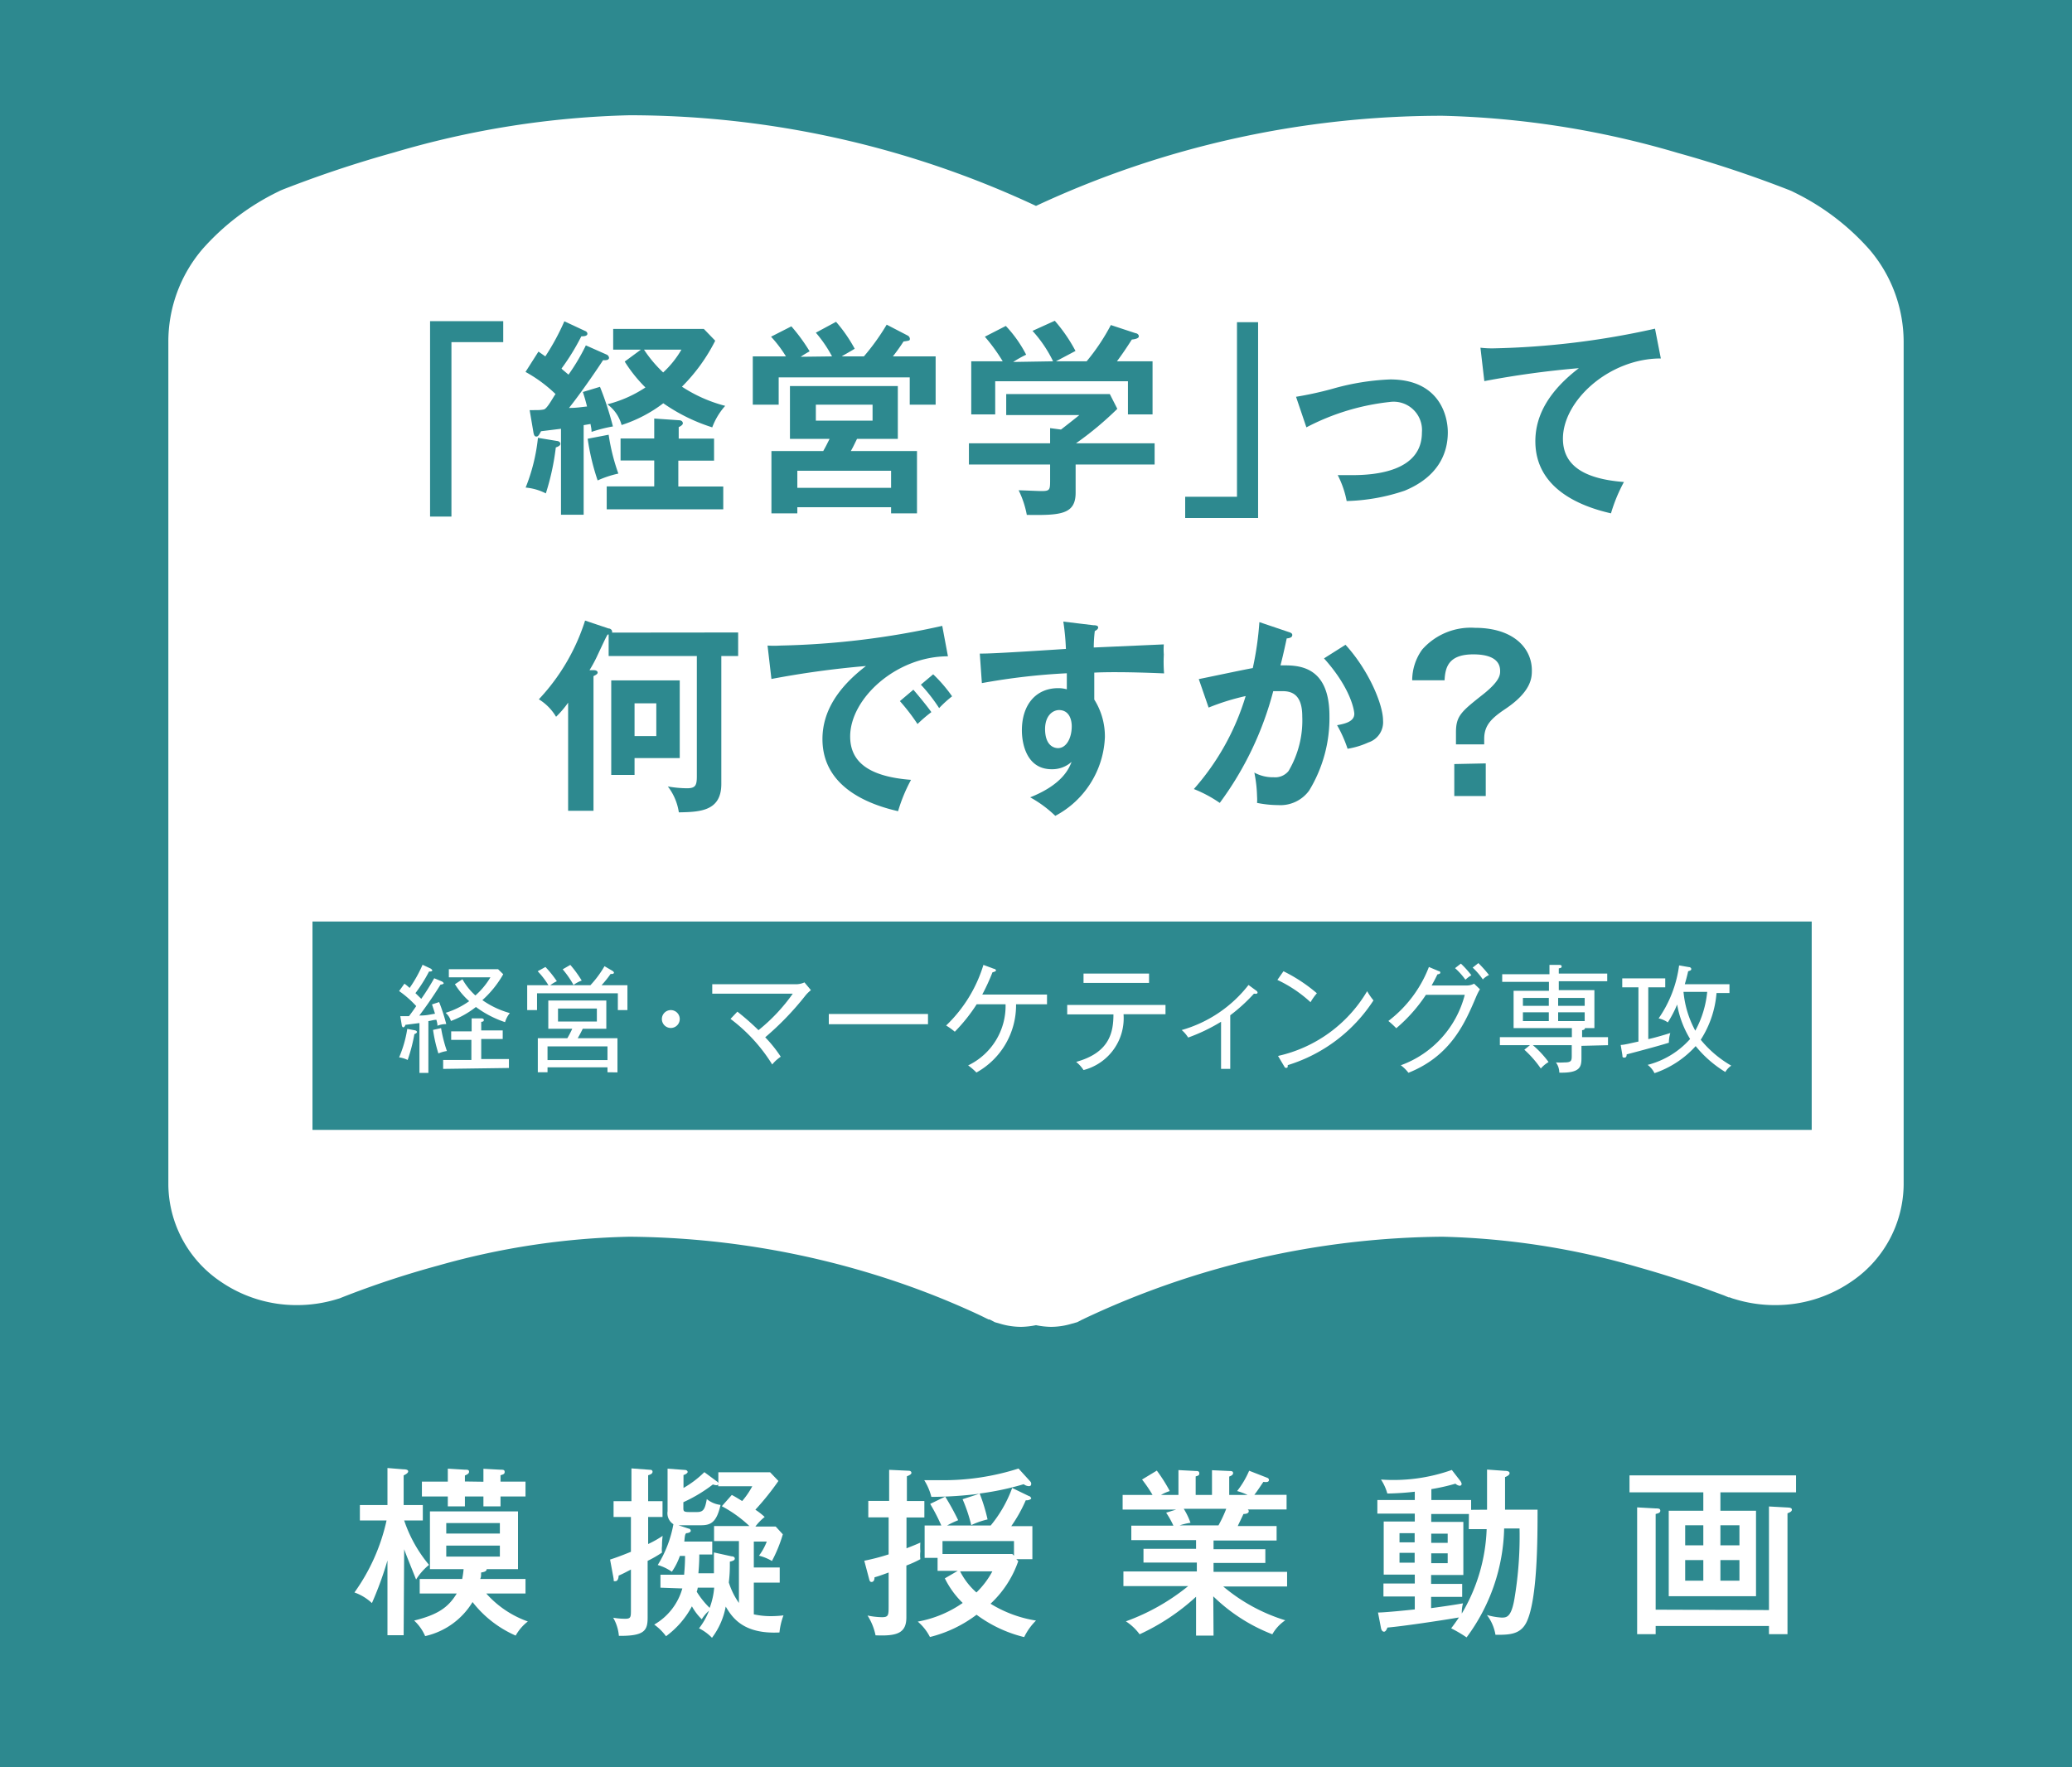 <svg xmlns="http://www.w3.org/2000/svg" viewBox="0 0 160 136.47"><defs><style>.a{fill:#2d898f;}.b{fill:#fff;}</style></defs><rect class="a" width="160" height="136.47"/><path class="b" d="M31.17,126.27H29.92V120.5a27,27,0,0,1-1.2,3.29,3.86,3.86,0,0,0-1.35-.82,15.07,15.07,0,0,0,2.48-5.56H27.79v-1.19h2.13v-2.86l1.22.1c.25,0,.38.05.38.16s-.14.21-.35.31v2.29h1.48v1.19H31.21a10.57,10.57,0,0,0,1.92,3.43,4.59,4.59,0,0,0-1,1.13c-.14-.36-.81-2-.92-2.34Zm6.38-3.22a7.74,7.74,0,0,0,3.21,2.16,3.6,3.6,0,0,0-.94,1.09,8.57,8.57,0,0,1-3.33-2.59,5.75,5.75,0,0,1-3.66,2.63,3.53,3.53,0,0,0-.85-1.2c1.81-.45,2.63-1,3.29-2.09H32.41v-1.12h3.28a7.14,7.14,0,0,0,.11-.76H33.2v-4.46H40v4.46H37.58c0,.2-.28.23-.43.26,0,.25,0,.35-.07.5h3.5v1.12Zm-.22-8.63v-1l1.3.07c.21,0,.34,0,.34.17s-.11.19-.32.26v.49h1.93v1.15H38.65v.76H37.33v-.76H35.9v.76H34.58v-.76h-2v-1.15h2v-1l1.32.08c.2,0,.32,0,.32.16s-.18.22-.32.29v.46Zm1.27,4v-.81H34.46v.81Zm-4.14.93v.85H38.6v-.85Z"/><path class="b" d="M51.16,115.92v1.22H50.05v2.09a8.22,8.22,0,0,0,1.12-.63,6.14,6.14,0,0,0-.05.78,2.06,2.06,0,0,0,0,.51,8.83,8.83,0,0,1-1.11.64v4.39c0,1-.26,1.42-2.22,1.4a3.36,3.36,0,0,0-.44-1.4,5.21,5.21,0,0,0,.94.08c.43,0,.43-.14.43-.7v-3.1c-.61.32-.72.37-.95.47,0,.19-.07.43-.25.43s-.11,0-.14-.21l-.27-1.46c.34-.11.83-.28,1.61-.6v-2.69H47.38v-1.22h1.38v-2.53l1.47.11a.15.15,0,0,1,.16.14c0,.15-.13.21-.34.28v2ZM51,122.6v-1h1.83c0-.09.07-.68.07-1.45h-.4a5,5,0,0,1-.62,1.22,3.69,3.69,0,0,0-1.09-.52A8.94,8.94,0,0,0,52,117.7a1,1,0,0,1-.45-1v-3.29l1.34.1c.13,0,.21.08.21.16s-.18.2-.32.23v1a7.74,7.74,0,0,0,1.61-1.22l1,.74a.39.39,0,0,1,.08.1v-.83h4l.64.67a20.61,20.61,0,0,1-1.78,2.22,5.59,5.59,0,0,1,.72.56,4,4,0,0,0-.72.74h1.57l.55.6a10.88,10.88,0,0,1-.84,2.06,3.77,3.77,0,0,0-1-.41,4.5,4.5,0,0,0,.6-1.09h-1v2h2v1.17h-2v2.45a6.14,6.14,0,0,0,1.29.14,8.22,8.22,0,0,0,1-.06,5.27,5.27,0,0,0-.31,1.32c-2.82.14-3.66-1.18-4.15-2a5.74,5.74,0,0,1-1.06,2.41,3.66,3.66,0,0,0-1-.73,5.4,5.4,0,0,0,.77-1.36,2.89,2.89,0,0,0-.56.66,4.26,4.26,0,0,1-.76-1,6.86,6.86,0,0,1-2,2.31,4.11,4.11,0,0,0-.91-.9,4.68,4.68,0,0,0,2.17-2.79Zm5.49-2.42c.14,0,.25.06.25.18s-.15.18-.38.23c0,.58,0,.87-.08,1.61a5.68,5.68,0,0,0,.78,1.58V119H55.14v-1.16h2.73a9.72,9.72,0,0,0-2.13-1.53l.77-.87c.25.13.46.26.8.47a6.14,6.14,0,0,0,.78-1.14H55.46v-.14a.18.18,0,0,1-.14.06,1.22,1.22,0,0,1-.27-.06A11.5,11.5,0,0,1,52.77,116v.42c0,.26,0,.34.45.34h.61c.5,0,.61-.24.75-1a2.08,2.08,0,0,0,1.06.45c-.31,1.38-.78,1.57-1.52,1.57H52.39l.79.26c.07,0,.16.07.16.17s-.16.17-.32.18-.15.52-.18.65H55v1H54c0,.75-.06,1.29-.07,1.45h1.2c0-1,0-1,0-1.61Zm-2.61,2.42a1.27,1.27,0,0,1-.08.31,6.51,6.51,0,0,0,1,1.25,5.77,5.77,0,0,0,.35-1.56Z"/><path class="b" d="M70,117.18v2.38c.59-.23.8-.32,1.07-.44a4.54,4.54,0,0,0,0,.67,2.68,2.68,0,0,0,0,.61,8.6,8.6,0,0,1-1.08.49v4c0,1.23-.73,1.46-2.38,1.39a4.53,4.53,0,0,0-.62-1.53,5.84,5.84,0,0,0,1.11.13c.52,0,.52-.16.52-.89v-2.56c-.74.27-.81.29-1.09.37,0,.28-.12.36-.23.36s-.14-.08-.17-.17l-.39-1.47a16.84,16.84,0,0,0,1.88-.49v-2.86H67.05v-1.27h1.61V113.5l1.5.07c.12,0,.22.05.22.17s-.25.22-.35.26v1.91h1.35v1.27Zm9.06,9.23a10.2,10.2,0,0,1-3.65-1.72,9.92,9.92,0,0,1-3.6,1.72,3.84,3.84,0,0,0-.94-1.19,8.77,8.77,0,0,0,3.47-1.44,6.89,6.89,0,0,1-1.38-1.9l1-.58H72.4v-1h-1V117.8h1.29c-.27-.6-.47-1-.86-1.67l1.16-.56a19.66,19.66,0,0,1,1,1.82,7.91,7.91,0,0,0-.86.41H76.5a9.81,9.81,0,0,0,1.66-2.9l1.3.63c.08,0,.17.13.17.18s-.21.17-.42.14a11.2,11.2,0,0,1-1.12,2h1.63v2.55H78.48l.15.15a8.09,8.09,0,0,1-2.14,3.29A9.49,9.49,0,0,0,80,125.14,4.63,4.63,0,0,0,79.09,126.41Zm.37-11.65a.7.7,0,0,1-.38-.15,21.57,21.57,0,0,1-3.4.72,13.61,13.61,0,0,1,.61,2,6,6,0,0,0-1.26.44,12.12,12.12,0,0,0-.67-2l1.29-.42a31.35,31.35,0,0,1-3.7.24,4.49,4.49,0,0,0-.55-1.29c.31,0,.73,0,1.28,0a19,19,0,0,0,6-.9l.91,1a.26.26,0,0,1,.07.17C79.63,114.73,79.54,114.76,79.46,114.76ZM78.3,119H72.78V120h5.39l.13.13Zm-4.16,2.34a5.45,5.45,0,0,0,1.26,1.63,6.6,6.6,0,0,0,1.23-1.63Z"/><path class="b" d="M93.71,126.3H92.36v-3A16.81,16.81,0,0,1,88,126.2a4,4,0,0,0-1.06-1,16.51,16.51,0,0,0,4.81-2.72h-5v-1.13h5.67v-.69H88.3v-1.06h4.06v-.67h-5v-1.12h3.25a6.83,6.83,0,0,0-.56-1l.77-.24H86.69v-1.13H89a10.41,10.41,0,0,0-.81-1.19l1.14-.69a12.45,12.45,0,0,1,1,1.58,3.4,3.4,0,0,0-.68.3H91v-1.92l1.33.07c.13,0,.28,0,.28.18s-.11.18-.28.24v1.43h1.26v-1.91l1.33.06c.13,0,.3,0,.3.16s-.2.23-.3.27v1.42h1.42a4.63,4.63,0,0,0-.81-.3,7,7,0,0,0,.93-1.57l1.41.55a.19.19,0,0,1,.12.15c0,.17-.15.2-.43.16-.23.33-.42.64-.7,1h2.49v1.13h-3a.17.17,0,0,1,.08.14c0,.08-.07.21-.41.21-.14.31-.32.67-.44.93h3v1.12H93.71v.67h4v1.06h-4v.69h5.68v1.13H94.46a13.66,13.66,0,0,0,4.79,2.61,3.2,3.2,0,0,0-1,1.08,13.48,13.48,0,0,1-4.56-2.93Zm-2.3-9.79a5.59,5.59,0,0,1,.52,1.08,5,5,0,0,0-.84.2h3a10,10,0,0,0,.6-1.28Z"/><path class="b" d="M114.83,116.58v-3.1l1.38.1c.23,0,.36.06.36.18s-.14.22-.35.3v2.52h2.51c0,2.16,0,6.89-.84,8.66-.48,1-1.36,1-2.41,1a3.45,3.45,0,0,0-.66-1.53,5.13,5.13,0,0,0,1.13.2c.38,0,.75,0,1-1.48a29.13,29.13,0,0,0,.39-5.4h-1.19a14.62,14.62,0,0,1-2.9,8.41,10.08,10.08,0,0,0-1.19-.7c.18-.24.33-.44.6-.84-1.21.21-4.32.68-5.52.78-.07.16-.14.32-.27.32s-.21-.16-.23-.28l-.23-1.2c.51,0,2.27-.18,2.84-.24v-1h-2.42v-1h2.42v-.69h-2.4v-4.1h2.4v-.61h-2.89v-1.05h2.89v-.64c-.67.08-1.44.13-2.12.14a3.81,3.81,0,0,0-.49-1.08,13.45,13.45,0,0,0,5.47-.74l.65.84a.57.57,0,0,1,.11.24.15.15,0,0,1-.16.14.6.6,0,0,1-.32-.16,15.66,15.66,0,0,1-1.86.42v.84h3.07v.76Zm-5.59,2.52v-.71h-1.17v.71Zm-1.17.81v.76h1.17v-.76Zm5.36-3h-2.91v.61H113v4.1h-2.49v.69h2.4v1h-2.4v.87c.38-.05,1.69-.23,2.46-.37a2.81,2.81,0,0,0-.09.79,13.68,13.68,0,0,0,1.92-6.52h-1.38Zm-1.64,2.23v-.71h-1.27v.71Zm-1.27.81v.76h1.27v-.76Z"/><path class="b" d="M132.85,116.66h2.75v6.6h-6.74v-6.6h2.67v-1.42h-5.7v-1.31h12.86v1.31h-5.84Zm3.75,7.67v-8l1.45.08c.22,0,.32.06.32.17s-.07.17-.34.28v9.33H136.6v-.63h-8.75v.63h-1.43v-9.79l1.43.08c.2,0,.36,0,.36.18s-.22.21-.36.25v7.39Zm-5.07-5v-1.55h-1.4v1.55Zm-1.4,1.14v1.59h1.4v-1.59Zm4.19-1.14v-1.55h-1.47v1.55Zm-1.47,1.14v1.59h1.47v-1.59Z"/><path class="b" d="M144.36,19.27a18.69,18.69,0,0,0-5.82-4.42l-.18-.09-.19-.08a89.15,89.15,0,0,0-8.61-2.87,69.74,69.74,0,0,0-18.17-2.87A74.17,74.17,0,0,0,80,15.9a74.12,74.12,0,0,0-31.39-7,69.74,69.74,0,0,0-18.17,2.87,89.15,89.15,0,0,0-8.61,2.87l-.19.08-.18.09a18.69,18.69,0,0,0-5.82,4.42A11,11,0,0,0,13,26.44V91.51A9.13,9.13,0,0,0,17.09,99a10.33,10.33,0,0,0,5.84,1.78,10.52,10.52,0,0,0,3.09-.46l.2-.06.2-.08h0a71.24,71.24,0,0,1,7.44-2.46A58.22,58.22,0,0,1,48.61,95.5a65.88,65.88,0,0,1,19.91,3.24A62.78,62.78,0,0,1,74.43,101c.68.3,1.2.54,1.54.71l.37.18.08,0h0l.4.21.42.12a5.63,5.63,0,0,0,1.62.24,6.12,6.12,0,0,0,1.14-.13,6.12,6.12,0,0,0,1.14.13,5.56,5.56,0,0,0,1.61-.24l.43-.12.39-.2a66,66,0,0,1,27.82-6.4,58.93,58.93,0,0,1,15.14,2.36c2.13.6,3.92,1.2,5.17,1.65l1.42.52.36.15.08,0h0l.21.08.2.06a10.52,10.52,0,0,0,3.09.46A10.33,10.33,0,0,0,142.91,99h0A9.13,9.13,0,0,0,147,91.51V26.44A11,11,0,0,0,144.36,19.27Z"/><path class="a" d="M38.86,24.8v1.62h-4V39.89H33.21V24.8Z"/><path class="a" d="M46.84,27.38a.31.31,0,0,1,.19.24c0,.22-.32.2-.46.19-.65,1-1.86,2.73-2.63,3.69.62,0,.86-.06,1.39-.11-.11-.45-.21-.78-.32-1.12l1.32-.4a24.38,24.38,0,0,1,1,3.06,11.12,11.12,0,0,0-1.65.42c0-.26-.05-.4-.08-.61l-.53.09v6.92H43.32V33.11l-1.54.19c-.16.3-.22.41-.37.41s-.19-.17-.22-.33l-.29-1.71c.74,0,.82,0,1.09-.05s.75-1,.91-1.19a10.85,10.85,0,0,0-2.32-1.71l1-1.57.53.37a18.21,18.21,0,0,0,1.47-2.71l1.63.76a.24.24,0,0,1,.15.2c0,.21-.37.2-.47.2a17.27,17.27,0,0,1-1.53,2.49c.09.1.2.18.54.47a15.72,15.72,0,0,0,1.34-2.26ZM43,34.05c.11,0,.27.08.27.22s-.19.23-.35.28a19.09,19.09,0,0,1-.77,3.55,4.24,4.24,0,0,0-1.56-.45,14.2,14.2,0,0,0,.95-3.84Zm4-.48a15.54,15.54,0,0,0,.75,3,7.9,7.9,0,0,0-1.6.53,17.83,17.83,0,0,1-.77-3.22Zm5.38,4h3.47v1.76h-9V37.56h3.67v-2h-2.6v-1.7h2.6V32.32l1.9.13c.23,0,.31.13.31.24s-.16.22-.32.29v.89h2.73v1.7H52.38ZM49.49,27H47.35v-1.6h7l.88.91a13.76,13.76,0,0,1-2.57,3.55A11.2,11.2,0,0,0,56,31.34,5.22,5.22,0,0,0,55,33a13.88,13.88,0,0,1-3.78-1.86A10.72,10.72,0,0,1,48,32.82a2.94,2.94,0,0,0-1.1-1.6,9.51,9.51,0,0,0,2.94-1.3,11.09,11.09,0,0,1-1.6-2Zm.24,0a9.8,9.8,0,0,0,1.48,1.76A7.54,7.54,0,0,0,52.62,27Z"/><path class="a" d="M64.25,27.52A10,10,0,0,0,63,25.69l1.56-.84A11.41,11.41,0,0,1,66,26.93c-.33.21-.89.51-1,.59h1.71a17.33,17.33,0,0,0,1.76-2.45l1.6.83a.32.32,0,0,1,.19.24c0,.16,0,.16-.49.23-.16.25-.4.61-.82,1.15h3.3v3.73h-2V29.14H60.13v2.11h-2V27.52h2.56A9.58,9.58,0,0,0,59.54,26l1.57-.8a13.87,13.87,0,0,1,1.41,1.93,8,8,0,0,0-.69.42Zm6.56,7.31v4.81h-2v-.47H61.57v.47h-2V34.83h4c.24-.43.3-.56.49-.94H61V29.81h8.33v4.08H66.18c-.29.59-.32.66-.48.94Zm-2,2.84V36.35H61.57v1.32ZM63,31.25v1.23h4.38V31.25Z"/><path class="a" d="M89.16,34.23v1.64h-6.1v2.18c0,1.68-1.18,1.75-3.77,1.71a7.29,7.29,0,0,0-.63-1.9c.27,0,1.51.06,1.75.06.68,0,.68-.09.68-.92V35.87H74.82V34.23h6.27V33.06l.84.11c.52-.4,1.15-.9,1.42-1.12H77.7V30.43h8l.58,1.14a25.45,25.45,0,0,1-3.19,2.66ZM81.32,27.9a9.83,9.83,0,0,0-1.59-2.35l1.72-.78a12.18,12.18,0,0,1,1.6,2.33l-1.51.8h2.37a15.89,15.89,0,0,0,1.87-2.8l1.91.63c.09,0,.25.09.25.24s-.25.22-.54.25c-.56.88-.94,1.4-1.15,1.68H89V32H87.1V29.44H76.85V32H75V27.9h2.43A13.84,13.84,0,0,0,76.05,26l1.62-.83a9.64,9.64,0,0,1,1.57,2.22,8.26,8.26,0,0,0-1,.56Z"/><path class="a" d="M91.52,40V38.36h4V24.88h1.63V40Z"/><path class="a" d="M100.08,30.64a27.63,27.63,0,0,0,2.79-.61,18.79,18.79,0,0,1,4.48-.73c3.7,0,4.45,2.67,4.45,4.09,0,1.65-.77,3.44-3.33,4.5a15.06,15.06,0,0,1-4.48.8,7.36,7.36,0,0,0-.69-2c.29,0,.63,0,1.12,0,1.73,0,5.38-.27,5.38-3.29a2.19,2.19,0,0,0-2.48-2.36A18,18,0,0,0,100.88,33Z"/><path class="a" d="M128.25,27.68c-4,0-7.56,3.26-7.56,6.19,0,1.88,1.32,3.09,4.71,3.35a12.4,12.4,0,0,0-1,2.42c-2.43-.55-5.84-1.94-5.84-5.57,0-2.15,1.22-4,3.36-5.64a71,71,0,0,0-7.3,1l-.3-2.58a7.76,7.76,0,0,0,1,.05,62.57,62.57,0,0,0,12.48-1.52Z"/><path class="a" d="M57,48.84v1.82H55.7v9.88c0,2.11-1.67,2.16-3.28,2.19a4.3,4.3,0,0,0-.85-2,8.93,8.93,0,0,0,1.47.14c.67,0,.77-.22.77-.94V50.66H47V49h-.08c-.1.16-.18.32-.85,1.75-.16.34-.43.82-.55,1l.31,0c.22,0,.32.08.32.19s-.16.19-.32.27v10.4H43.87V54.26a7.53,7.53,0,0,1-.93,1.09A3.94,3.94,0,0,0,41.61,54a15.87,15.87,0,0,0,3.57-6.08l1.81.61c.16,0,.32.14.27.32Zm-4.51,3.7v6H49v1.3h-1.8V52.54ZM49,54.31v2.53h1.68V54.31Z"/><path class="a" d="M73.2,50.68c-4,0-7.55,3.26-7.55,6.19,0,1.88,1.31,3.09,4.7,3.35a12.4,12.4,0,0,0-1,2.42c-2.43-.55-5.84-1.94-5.84-5.57,0-2.15,1.22-4,3.36-5.64a71.39,71.39,0,0,0-7.3,1l-.3-2.58a7.76,7.76,0,0,0,1,0,62.72,62.72,0,0,0,12.49-1.52Zm-2.67,2.58c.22.25,1,1.18,1.39,1.73a11,11,0,0,0-1.07.92,15.38,15.38,0,0,0-1.36-1.77Zm1.53-1.19a11.13,11.13,0,0,1,1.46,1.7,8.92,8.92,0,0,0-1,.91,12.93,12.93,0,0,0-1.41-1.81Z"/><path class="a" d="M84.43,48.28c.26,0,.37.06.37.17s-.1.2-.26.28A10.82,10.82,0,0,0,84.46,50l5.41-.24a5,5,0,0,0,0,.78A11.24,11.24,0,0,0,89.89,52c-3-.13-4.67-.1-5.39-.06,0,.27,0,1.32,0,2.08a5.32,5.32,0,0,1,.82,2.91A7.2,7.2,0,0,1,81.49,63a9.12,9.12,0,0,0-1.94-1.43c2.51-1,3-2.24,3.2-2.74a2.23,2.23,0,0,1-1.54.57c-1.95,0-2.3-2-2.3-3,0-2,1.1-3.26,2.8-3.26a2.32,2.32,0,0,1,.67.09c0-.67,0-.89,0-1.24a50,50,0,0,0-6.56.76l-.16-2.28c.52,0,1.13,0,6.65-.36A19,19,0,0,0,82.11,48Zm-3.73,8c0,1.33.72,1.49,1,1.49.64,0,1.06-.77,1.06-1.69,0-.34-.1-1.25-1-1.25C81.21,54.86,80.7,55.34,80.7,56.31Z"/><path class="a" d="M99.47,48.79c.16.05.32.1.32.24s-.1.24-.43.27c-.27,1.27-.4,1.76-.48,2.08,1.15,0,3.78-.16,3.78,3.91a10.74,10.74,0,0,1-1.57,5.76,2.74,2.74,0,0,1-2.39,1.12A8.41,8.41,0,0,1,97.07,62a3.43,3.43,0,0,0,0-.5,10.28,10.28,0,0,0-.21-1.84,3,3,0,0,0,1.49.36,1.33,1.33,0,0,0,1.15-.48,7.67,7.67,0,0,0,1.06-4.23c0-1.78-.91-1.94-1.55-1.94-.19,0-.5,0-.69,0A25.21,25.21,0,0,1,94.19,62a9.9,9.9,0,0,0-2-1.07,19.12,19.12,0,0,0,4-7.18,17.65,17.65,0,0,0-2.86.89l-.76-2.2c.66-.13,3.57-.75,4.17-.85a24.32,24.32,0,0,0,.51-3.55Zm4.43,1c1.78,1.95,2.9,4.59,2.9,5.86a1.64,1.64,0,0,1-1.13,1.68,6.28,6.28,0,0,1-1.61.49,9.83,9.83,0,0,0-.81-1.82c.59-.11,1.33-.27,1.33-.88,0-.18-.21-1.91-2.34-4.28Z"/><path class="a" d="M114.61,57.48h-2.18v-.93c0-1.29.42-1.61,2.18-3,1.23-1,1.23-1.46,1.23-1.74,0-1.11-1.23-1.28-2.07-1.28-1.92,0-2.17,1-2.22,2h-2.5a4.06,4.06,0,0,1,.77-2.37,5,5,0,0,1,4.07-1.68c3,0,4.4,1.59,4.4,3.28,0,.53,0,1.62-2.07,3-1.07.72-1.61,1.26-1.61,2.3Zm.12,1.47v2.52H112.3V59Z"/><rect class="a" x="24.13" y="71.16" width="115.77" height="16.09"/><path class="b" d="M33.78,79.21c0-.2-.05-.32-.08-.46-.24,0-.43.08-.62.1v4h-.69V79l-1.09.14c0,.06-.08.19-.16.19s-.12-.14-.12-.2l-.11-.66.67,0c.05-.06.39-.52.56-.78a7.9,7.9,0,0,0-1.32-1.16l.41-.57a3.28,3.28,0,0,1,.4.33,10.12,10.12,0,0,0,1-1.79l.64.3s.11.08.11.14-.12.09-.25.08a11.41,11.41,0,0,1-1.05,1.67l.45.44a18.29,18.29,0,0,0,1-1.59l.6.25s.13.08.13.14-.16.1-.24.1c-.81,1.3-1.5,2.2-1.64,2.39.58,0,.75-.07,1.21-.14-.09-.31-.17-.53-.23-.72l.55-.18a13.72,13.72,0,0,1,.55,1.7A1.71,1.71,0,0,0,33.78,79.21ZM32,79.85a12.91,12.91,0,0,1-.52,2,2.23,2.23,0,0,0-.66-.2,9.1,9.1,0,0,0,.63-2.2l.58.11c.05,0,.17.06.17.13S32.07,79.84,32,79.85Zm1.85,1.49a11.53,11.53,0,0,1-.41-1.81l.62-.14a10.69,10.69,0,0,0,.45,1.77A2.64,2.64,0,0,0,33.87,81.34Zm.37,1.2v-.69h2.18V80.3H34.84v-.66h1.58v-1l.74,0c.07,0,.2,0,.2.13s-.12.12-.2.14v.66h1.66v.66H37.16v1.55H39.3v.69ZM39,78.93a8,8,0,0,1-2.25-1.17,7.08,7.08,0,0,1-1.93,1.08,1.36,1.36,0,0,0-.41-.63,6.3,6.3,0,0,0,1.82-.9A6,6,0,0,1,35.13,76l.58-.38a4.93,4.93,0,0,0,1,1.25,5.8,5.8,0,0,0,1.16-1.4H34.66v-.63h3.8l.4.39a8,8,0,0,1-1.61,2,6.85,6.85,0,0,0,2.12,1A2,2,0,0,0,39,78.93Z"/><path class="b" d="M47.71,78V76.7H41.47V78h-.76V76.08h1.64A6.16,6.16,0,0,0,41.52,75l.6-.33A8.42,8.42,0,0,1,43,75.77a2.78,2.78,0,0,0-.51.31h3.1a8.12,8.12,0,0,0,1.09-1.47l.6.35s.13.08.13.15-.1.1-.15.1h-.11a8,8,0,0,1-.7.87h2V78Zm-.8,4.8v-.38H42.28v.38h-.75V80.17h2.28a7.71,7.71,0,0,0,.38-.73H42.34V77.26h4.48v2.18H45c-.14.29-.28.55-.39.73h3.07v2.64Zm0-2H42.28v1.06h4.63Zm-.82-2.92h-3v1h3Zm-1.79-1.8a7.43,7.43,0,0,0-.85-1.23l.59-.34a9,9,0,0,1,.88,1.21A2.43,2.43,0,0,0,44.3,76.05Z"/><path class="b" d="M51.8,79.38a.69.69,0,1,1,.69-.69A.69.69,0,0,1,51.8,79.38Z"/><path class="b" d="M62.2,76.87a22.46,22.46,0,0,1-3.11,3.23,10.12,10.12,0,0,1,1.2,1.5,3,3,0,0,0-.66.6,12.83,12.83,0,0,0-3.22-3.52l.53-.56a19.27,19.27,0,0,1,1.63,1.43,13.82,13.82,0,0,0,2.65-2.82H55V76h6.57a1.54,1.54,0,0,0,.55-.14l.5.6A2.68,2.68,0,0,0,62.2,76.87Z"/><path class="b" d="M64,79.09V78.3h7.66v.79Z"/><path class="b" d="M78.46,77.55a5.94,5.94,0,0,1-3.06,5.27,5,5,0,0,0-.64-.55,5.09,5.09,0,0,0,2.89-4.72H75.42a13.15,13.15,0,0,1-1.69,2.12,5.27,5.27,0,0,0-.67-.48,10.84,10.84,0,0,0,2.88-4.68l.81.3c.06,0,.16.06.16.13s-.18.12-.27.14a16.12,16.12,0,0,1-.79,1.72h5v.75Z"/><path class="b" d="M86.76,78.32a4.13,4.13,0,0,1-3.09,4.31A2.62,2.62,0,0,0,83.1,82c2.55-.71,2.88-2.24,2.88-3.67H82.41V77.6H90v.72ZM83.67,75.9v-.72h5.06v.72Z"/><path class="b" d="M96.83,76.73A13.23,13.23,0,0,1,95,78.4v4.14h-.71V78.9a13.68,13.68,0,0,1-2.54,1.22,2.48,2.48,0,0,0-.5-.58,10,10,0,0,0,5.16-3.48l.6.44a.22.22,0,0,1,.1.15C97.09,76.75,97,76.75,96.83,76.73Z"/><path class="b" d="M101.2,77.39a10.06,10.06,0,0,0-2.56-1.72l.47-.67a12.3,12.3,0,0,1,2.58,1.7A4.25,4.25,0,0,0,101.2,77.39Zm-1.76,4.86c0,.15,0,.21-.12.21s-.12-.07-.15-.11l-.48-.81a10.7,10.7,0,0,0,6.88-5,5.17,5.17,0,0,0,.49.71A12.15,12.15,0,0,1,99.44,82.25Z"/><path class="b" d="M114,76.94c-.85,2-1.93,4.58-5.24,5.9a2.94,2.94,0,0,0-.59-.58,7.87,7.87,0,0,0,4.94-5.44h-3a12.08,12.08,0,0,1-2.29,2.58,6.64,6.64,0,0,0-.61-.56,9.54,9.54,0,0,0,3.13-4.17l.76.32c.08,0,.12.06.12.13s-.13.11-.22.12c-.22.45-.33.64-.45.86h2.69a1.21,1.21,0,0,0,.59-.14l.45.43A4.46,4.46,0,0,0,114,76.94Zm-.85-1.3a5.42,5.42,0,0,0-.79-.88l.45-.35a7.75,7.75,0,0,1,.81.9A2.16,2.16,0,0,0,113.18,75.64Zm1.36,0a5.24,5.24,0,0,0-.79-.92l.44-.35a9.54,9.54,0,0,1,.82.92A1.86,1.86,0,0,0,114.54,75.59Z"/><path class="b" d="M122.12,80.76v.94c0,.68-.09,1.17-1.71,1.13a1.37,1.37,0,0,0-.26-.79,4.87,4.87,0,0,0,.65,0c.53,0,.57-.12.57-.51v-.82h-3a7.62,7.62,0,0,1,1.21,1.3,2.56,2.56,0,0,0-.6.5,8.15,8.15,0,0,0-1.27-1.45l.43-.35h-2.32v-.62h5.56v-.7h-4.5V76.51h2.73v-.69H116v-.59h3.65v-.72l.72,0c.11,0,.22,0,.22.12s-.09.11-.22.15v.4h3.74v.59h-3.74v.69h2.75v2.93h-.73c0,.12-.13.15-.22.16v.54h2v.62Zm-2.52-3.7h-2v.61h2Zm0,1.11h-2v.68h2Zm2.77-1.11h-2.05v.61h2.05Zm0,1.11h-2.05v.68h2.05Z"/><path class="b" d="M128.87,80.52c-1,.31-3,.83-3.26.9,0,.08,0,.25-.18.25s-.14-.12-.15-.2l-.13-.78c.27,0,.79-.14,1.37-.26V76.24h-1.25v-.69h3.32v.69h-1.31v4c.32-.06,1.14-.29,1.7-.47A2.75,2.75,0,0,0,128.87,80.52Zm4.36,2.26a8.89,8.89,0,0,1-2.29-2,7.54,7.54,0,0,1-3.18,2.09,1.75,1.75,0,0,0-.53-.64,6.55,6.55,0,0,0,3.28-2,7.6,7.6,0,0,1-1-2.66,8.89,8.89,0,0,1-.72,1.38,2,2,0,0,0-.71-.31,9.28,9.28,0,0,0,1.58-4.09l.76.13c.09,0,.18.06.18.15s-.07.12-.24.17c-.1.45-.18.72-.26,1h3.45v.68h-1a7.79,7.79,0,0,1-1.22,3.61,8.52,8.52,0,0,0,2.36,2A1.49,1.49,0,0,0,133.23,82.78ZM130,76.59a7.78,7.78,0,0,0,.91,3,7.79,7.79,0,0,0,.92-3Z"/></svg>